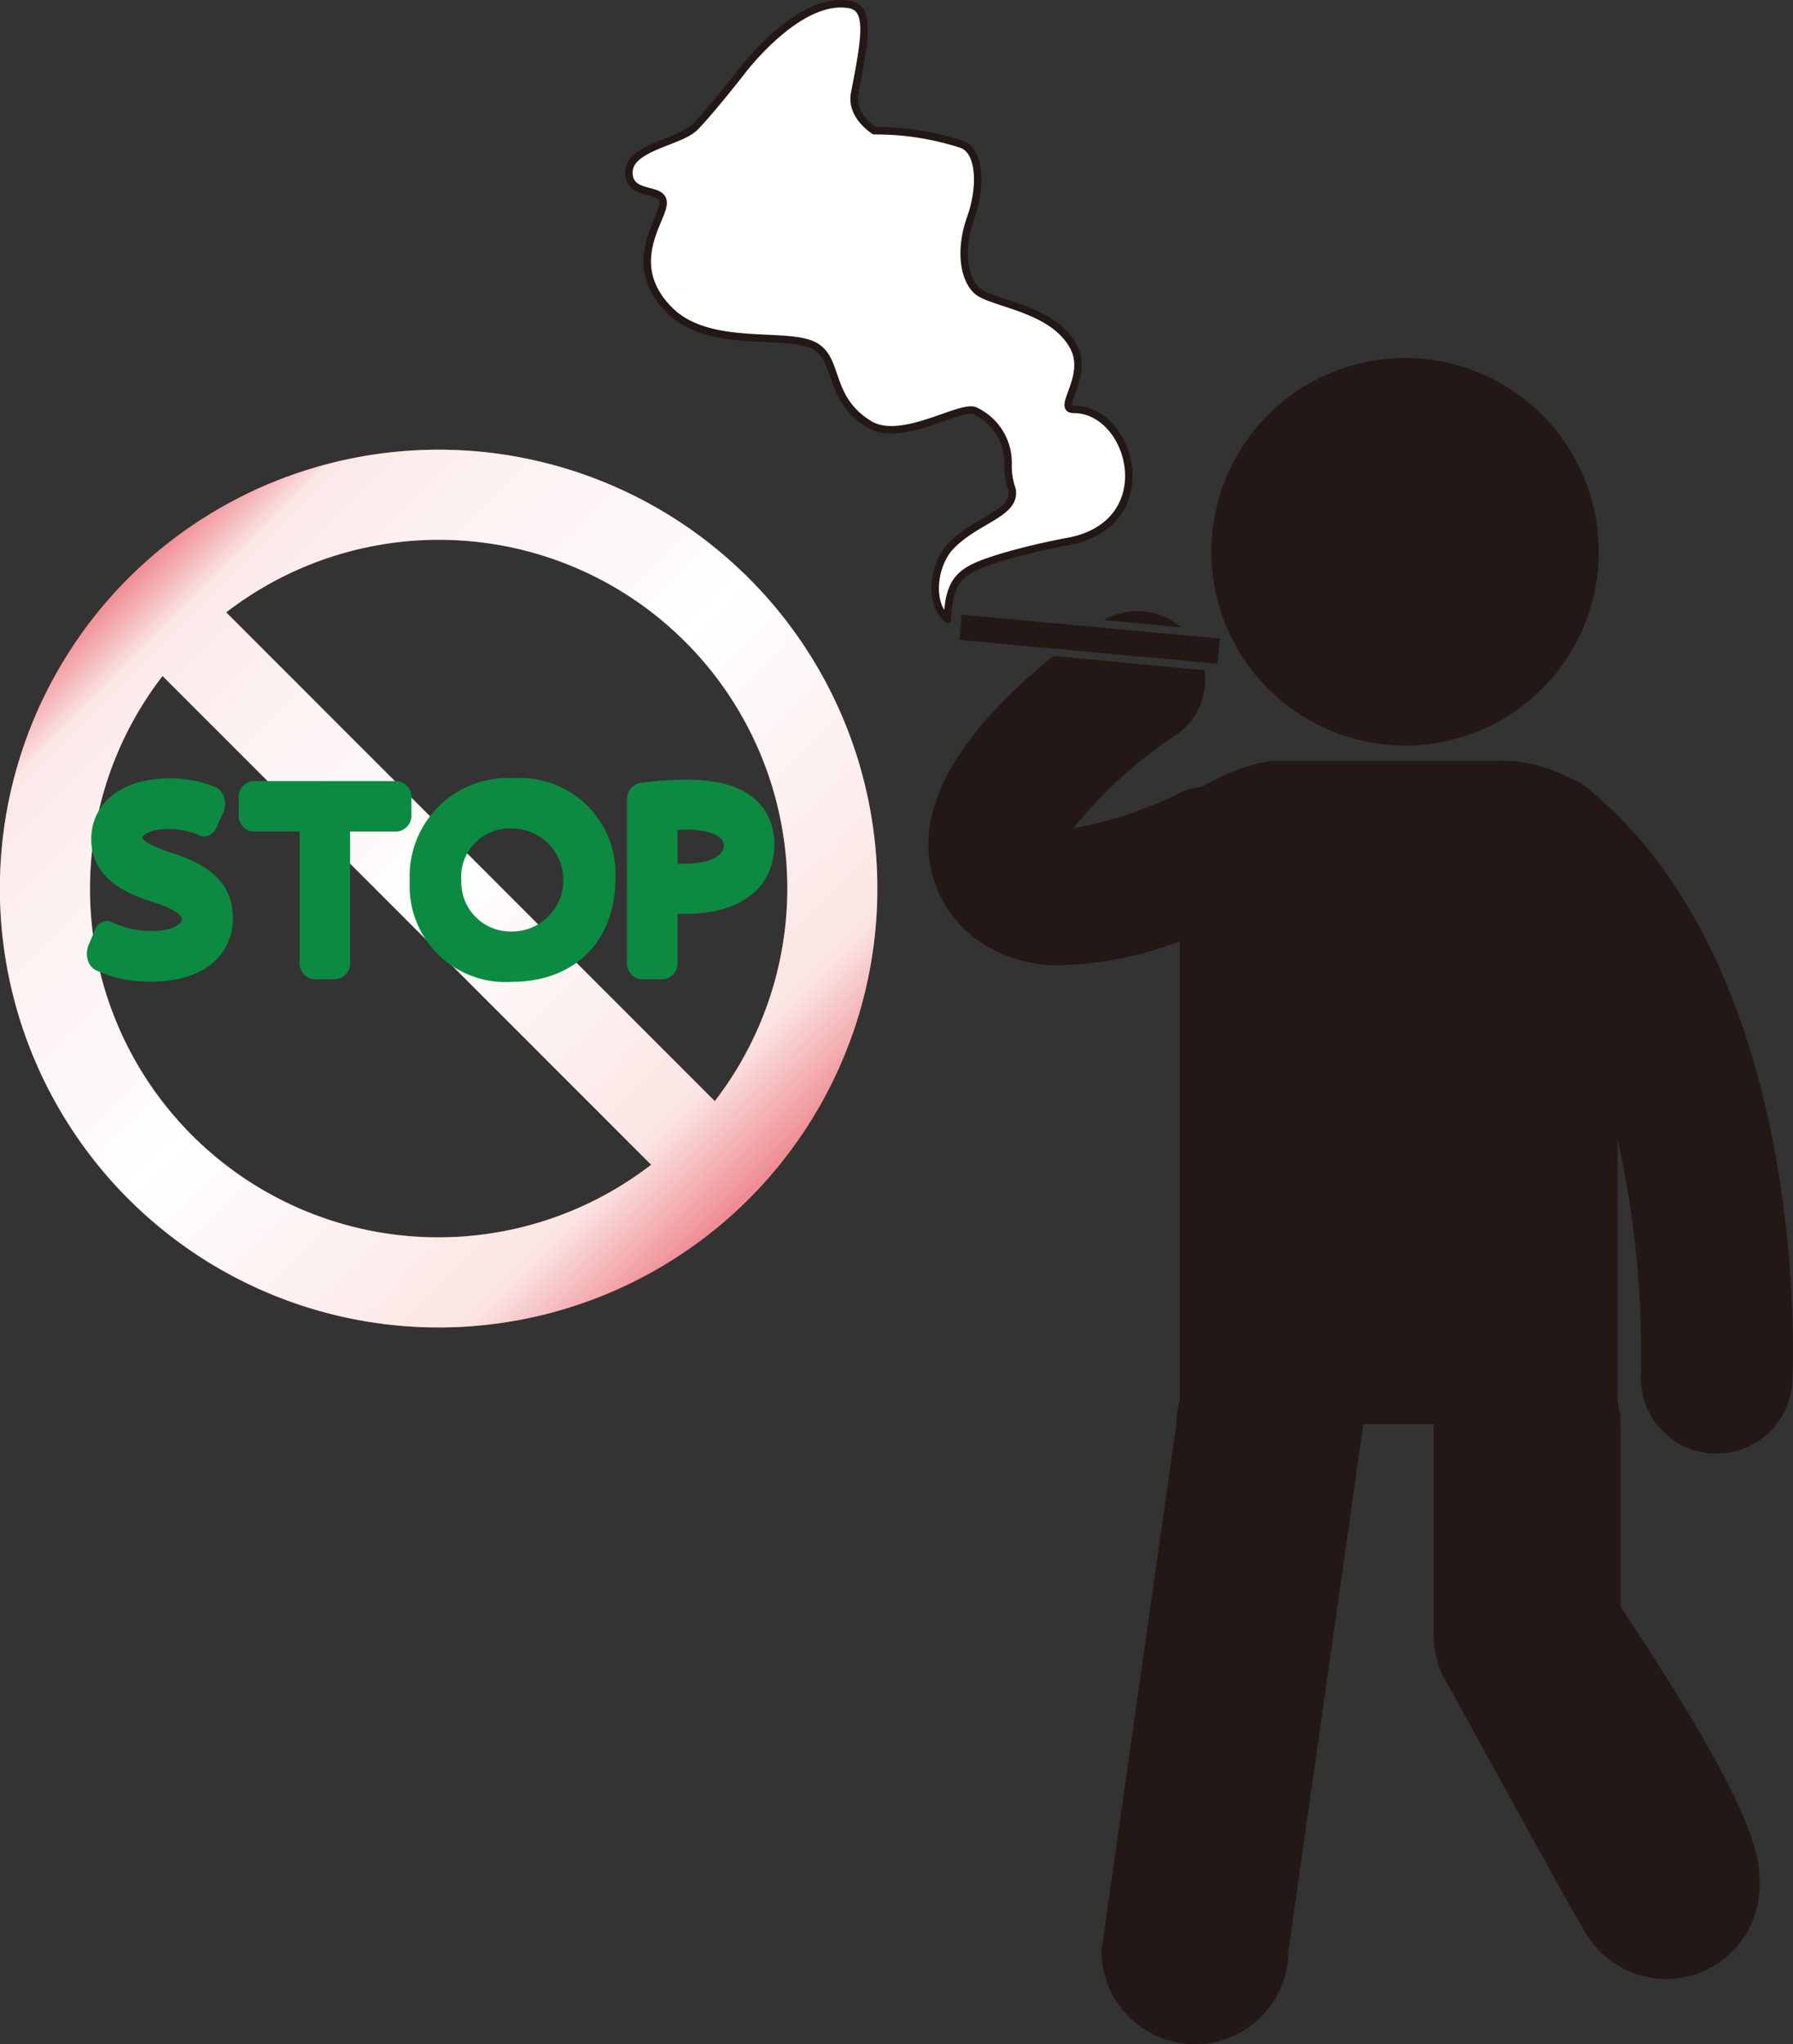 <svg xmlns="http://www.w3.org/2000/svg" xmlns:xlink="http://www.w3.org/1999/xlink" viewBox="0 0 120 136.766"><rect x="0" y="0" width="120" height="136.766" fill="#333333" stroke="none"/><defs><linearGradient id="linear-gradient" x1="4807.6" y1="99.412" x2="4849.123" y2="140.934" gradientTransform="translate(4857.721 179.623) rotate(180)" gradientUnits="userSpaceOnUse"><stop offset="0.005" stop-color="#ef8d93"/><stop offset="0.126" stop-color="#fbe5e4"/><stop offset="0.354" stop-color="#fdf5f5"/><stop offset="0.505" stop-color="#fff"/><stop offset="0.636" stop-color="#fdf6f6"/><stop offset="0.728" stop-color="#fdf5f5"/><stop offset="0.927" stop-color="#fbe9e8"/><stop offset="1" stop-color="#ef8d93"/></linearGradient></defs><g style="isolation:isolate"><g id="レイヤー_2" data-name="レイヤー 2"><g id="レイヤー_1-2" data-name="レイヤー 1"><path d="M29.362,30.087A29.363,29.363,0,1,0,58.718,59.449,29.364,29.364,0,0,0,29.362,30.087ZM6.023,59.449a23.287,23.287,0,0,1,4.856-14.222l32.7,32.7A23.313,23.313,0,0,1,6.023,59.449ZM47.839,73.67l-32.7-32.7a23.314,23.314,0,0,1,32.7,32.7Z" style="fill:#dd442b"/><path d="M29.362,30.087A29.363,29.363,0,1,0,58.718,59.449,29.364,29.364,0,0,0,29.362,30.087ZM6.023,59.449a23.287,23.287,0,0,1,4.856-14.222l32.7,32.7A23.313,23.313,0,0,1,6.023,59.449ZM47.839,73.67l-32.7-32.7a23.314,23.314,0,0,1,32.7,32.7Z" style="mix-blend-mode:multiply;fill:url(#linear-gradient)"/><g style="mix-blend-mode:multiply"><path d="M47.734,60.175c.159.009.334.011.526.011,1.545,0,2.581-.493,2.581-1.226s-1.236-1.054-2.382-1.054c-.278,0-.52.01-.725.021v2.248Z" style="fill:#d2d2d3"/></g><path d="M10.065,65.677a8.441,8.441,0,0,1-3.693-.786,1.147,1.147,0,0,1-.518-.749,1.531,1.531,0,0,1,.075-.915l.42-.989a.926.926,0,0,1,.82-.622.8.8,0,0,1,.355.092,6.107,6.107,0,0,0,2.631.584c1.518,0,2.017-.572,2.017-.768,0-.357-.675-.775-1.846-1.146-2.837-.831-4.219-2.219-4.219-4.232,0-2.432,2.081-4.065,5.177-4.065a7.749,7.749,0,0,1,3.178.595,1.1,1.1,0,0,1,.559.768,1.5,1.5,0,0,1-.092.954l-.453.986a.928.928,0,0,1-.806.582.785.785,0,0,1-.346-.085,4.98,4.98,0,0,0-2.1-.414c-1.2,0-1.639.406-1.72.554.035.133.3.486,2,1.046,1.325.442,4.083,1.357,4.083,4.357,0,2.058-1.451,4.253-5.522,4.253Z" style="fill:#0c8a41"/><path d="M22.5,65.518H20.99a1.086,1.086,0,0,1-.935-1.192V55.635H16.909a1.087,1.087,0,0,1-.934-1.189v-1a1.087,1.087,0,0,1,.934-1.19H26.6a1.086,1.086,0,0,1,.933,1.19v1a1.086,1.086,0,0,1-.933,1.189H23.433v8.691a1.084,1.084,0,0,1-.933,1.192Z" style="fill:#0c8a41"/><path d="M34.241,65.691a6.41,6.41,0,0,1-6.816-6.727,6.569,6.569,0,0,1,6.979-6.9,6.388,6.388,0,0,1,6.783,6.71c0,4.2-2.726,6.915-6.946,6.915Zm.092-10.255a3.237,3.237,0,0,0-3.457,3.5A3.3,3.3,0,0,0,34.3,62.323a3.444,3.444,0,0,0,.036-6.887Z" style="fill:#0c8a41"/><path d="M44.408,65.518H42.9a1.073,1.073,0,0,1-.933-1.192V53.574a1.119,1.119,0,0,1,.83-1.184,23,23,0,0,1,3.253-.225c5.213,0,5.775,3.016,5.775,4.311,0,2.925-2.242,4.668-6,4.668-.152,0-.315,0-.484-.008v3.19a1.073,1.073,0,0,1-.932,1.192Zm.932-7.74c.156.005.33.009.523.009,1.541,0,2.579-.493,2.579-1.222s-1.236-1.056-2.38-1.056c-.278,0-.518.008-.722.019v2.25Z" style="fill:#0c8a41"/><path d="M107,36.916A12.962,12.962,0,1,1,94.034,23.953,12.965,12.965,0,0,1,107,36.916Z" style="fill:#231815"/><path d="M106.264,52.743a4.971,4.971,0,0,0-1.455-.806A9.7,9.7,0,0,0,100.1,50.9H85.581s-1.931-.108-5.132,1.735a4.36,4.36,0,0,0-1.417.382,26.846,26.846,0,0,1-7.19,2.4,29.727,29.727,0,0,1,6.837-6.223,4.525,4.525,0,0,0,1.942-4.353l-10.114-.955C67,46.707,62.326,51.336,62.135,56.156a7.906,7.906,0,0,0,3.14,6.633,9.22,9.22,0,0,0,5.853,1.787,23.723,23.723,0,0,0,7.831-1.611V93.69a6.061,6.061,0,0,0-.23,1.591L73.72,130.509a6.257,6.257,0,1,0,12.514,0l5.009-35.228h4.71v14.127a6.254,6.254,0,0,0,1.052,3.472s8.5,15.535,9.24,16.642a6.255,6.255,0,0,0,11.52-3.38c0-1.831,0-4.675-9.3-18.629V95.281a6.269,6.269,0,0,0-.2-1.491V76.245a65.664,65.664,0,0,1,1.558,15.683,5.071,5.071,0,0,0,4.806,5.321c.088,0,.177,0,.265,0a5.071,5.071,0,0,0,5.059-4.812C120.016,91.322,121.185,64.937,106.264,52.743Z" style="fill:#231815"/><path d="M79.036,41.97a4.476,4.476,0,0,0-5.148-.486Z" style="fill:#231815"/><polygon points="81.485 44.408 64.211 42.812 64.369 41.127 81.643 42.724 81.485 44.408 81.485 44.408" style="fill:#231815"/><path d="M71.854,27.387c-1.2,0,1.061-2.167,0-4.175-1.416-2.673-5.593-2.888-6.51-3.8s-1.083-2.871-.376-4.842.677-4.388-.561-4.9a18.624,18.624,0,0,0-5.889-.924s-1.612-.988-1.32-2.493C57.912,2.558,58.28.543,56.845.3,53.4-.294,49.59,4.842,49.59,4.842s-2.115,2.7-3.1,3.682-4.4,1.32-4.4,3.011,2.292.916,2.292,2.042-2.66,4.086.43,7.181c2.533,2.533,7.389,1.485,9.431,2.26s.952,3.524,3.912,5.355c2.157,1.336,6.1-1.314,7.09-.892a3.832,3.832,0,0,1,2.219,3.685,4.7,4.7,0,0,0,.272,1.591v0c.269,1.593-2.293,1.967-4.049,3.725-1.246,1.246-1.555,3.906-.277,4.945.1-2.862,1.01-3.325,3.589-4.131a44.4,44.4,0,0,1,4.532-1.077C77.8,35.007,75.8,27.387,71.854,27.387Z" style="fill:#fff;stroke:#231815;stroke-linecap:round;stroke-linejoin:round;stroke-width:0.5px"/></g></g></g></svg>